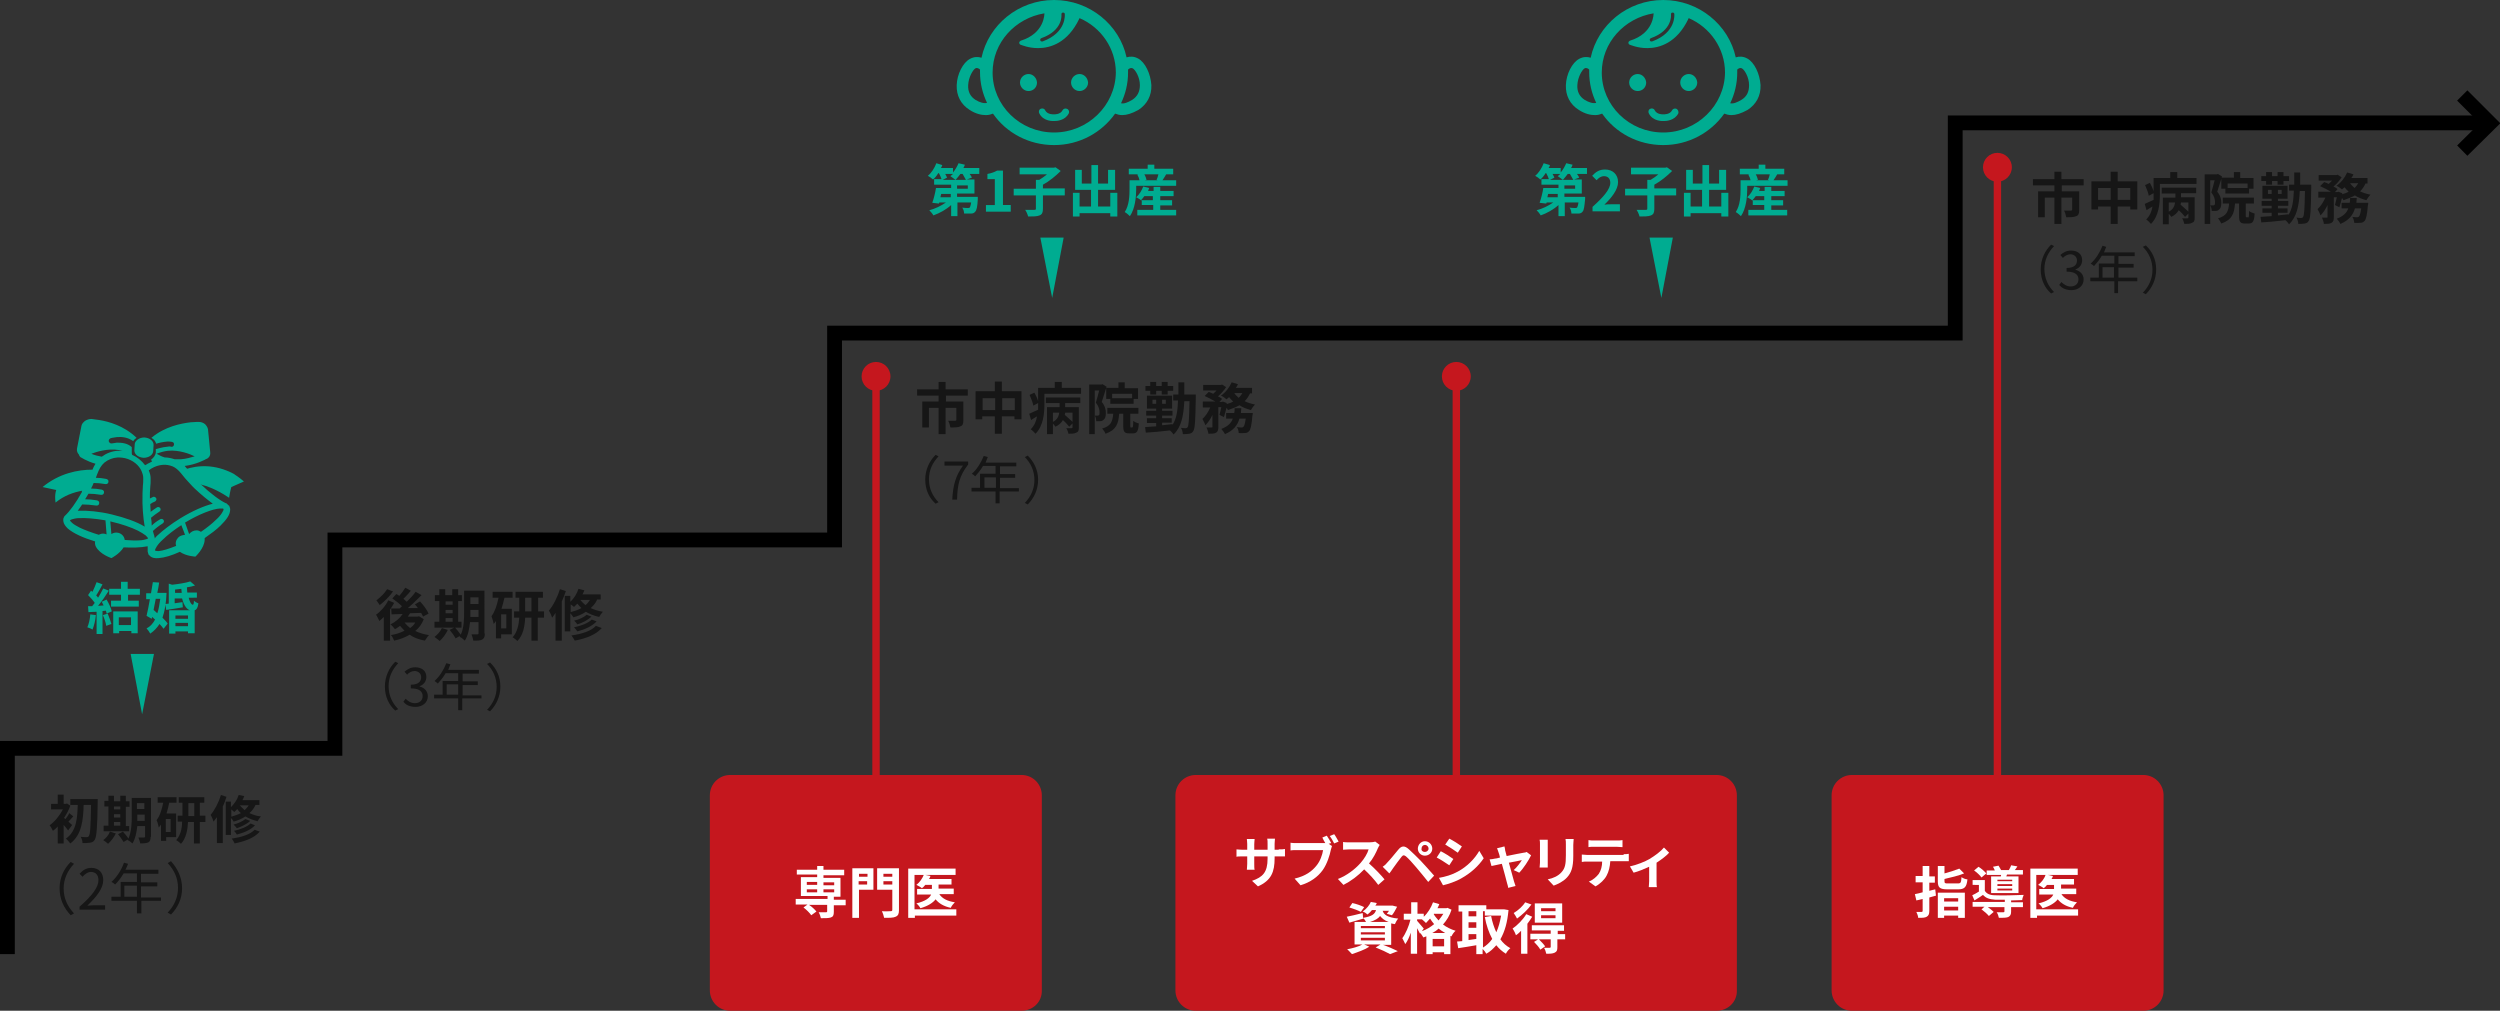 <?xml version="1.0" encoding="utf-8"?>
<!-- Generator: Adobe Illustrator 27.0.0, SVG Export Plug-In . SVG Version: 6.00 Build 0)  -->
<svg version="1.1" id="b" xmlns="http://www.w3.org/2000/svg" xmlns:xlink="http://www.w3.org/1999/xlink" x="0px" y="0px"
	 viewBox="0 0 675.5 273.1" style="enable-background:new 0 0 675.5 273.1;" xml:space="preserve">
<rect x="0" y="0" width="675.5" height="273.1" fill="#333333" stroke="none"/>
<style type="text/css">
	.st0{fill:none;stroke:#000000;stroke-width:4;stroke-miterlimit:10;}
	.st1{fill:none;stroke:#000000;stroke-width:3.928;stroke-miterlimit:10;}
	.st2{fill:#161616;}
	.st3{fill:#00AC91;}
	.st4{fill:#C5171E;}
	.st5{fill:#FFFFFF;}
	.st6{fill:none;stroke:#C5171E;stroke-width:2;stroke-miterlimit:10;}
</style>
<g>
	<polyline class="st0" points="672.4,33.2 528.3,33.2 528.3,90 225.5,90 225.5,145.9 90.5,145.9 90.5,202.2 2,202.2 2,257.8 	"/>
	<polyline class="st1" points="665.3,25.8 672.8,33.3 665.3,40.7 	"/>
	<g>
		<path class="st2" d="M16.1,240c0-2.9,1.2-5.3,3-7.1l0.9,0.5c-1.7,1.8-2.8,4-2.8,6.7s1.1,4.9,2.8,6.7l-0.9,0.5
			C17.2,245.3,16.1,242.9,16.1,240z"/>
		<path class="st2" d="M21.6,244.9c3.4-3,5-5.2,5-7.1c0-1.3-0.7-2.2-2-2.2c-0.9,0-1.7,0.6-2.3,1.3l-0.8-0.8c0.9-1,1.8-1.6,3.2-1.6
			c2,0,3.2,1.3,3.2,3.3c0,2.2-1.7,4.4-4.3,6.9c0.6,0,1.2-0.1,1.8-0.1h3v1.2h-6.9V244.9z"/>
		<path class="st2" d="M43.6,243.4h-5.4v3.4H37v-3.4h-6.9v-1.1h2.5v-4H37V236h-3.6c-0.7,1.2-1.5,2.2-2.3,3c-0.2-0.2-0.7-0.6-1-0.7
			c1.4-1.2,2.7-3.2,3.4-5.2l1.1,0.3c-0.2,0.5-0.4,1.1-0.7,1.6h8.9v1.1h-4.7v2.3h4.4v1.1h-4.4v3h5.4V243.4z M37,242.3v-3h-3.4v3H37z"
			/>
		<path class="st2" d="M49.2,240c0,2.9-1.2,5.3-3,7.1l-0.9-0.5c1.7-1.8,2.8-4,2.8-6.7s-1.1-4.9-2.8-6.7l0.9-0.5
			C48,234.7,49.2,237.1,49.2,240z"/>
	</g>
	<g>
		<path class="st2" d="M18.4,224.4c-0.3-0.4-0.7-1-1.2-1.5v5h-1.6v-4.6c-0.4,0.5-0.9,0.9-1.3,1.2c-0.2-0.4-0.6-1.2-0.9-1.5
			c1.4-1,2.7-2.6,3.6-4.3h-3.2v-1.5h1.8v-2.5h1.6v2.5h0.6l0.3-0.1l0.9,0.6c-0.4,1.1-1,2.3-1.7,3.3c0.1,0.1,0.2,0.2,0.4,0.3
			c0.4-0.5,0.8-1.1,1-1.6l1.1,0.9c-0.5,0.5-0.9,1-1.3,1.4c0.4,0.4,0.8,0.8,1,0.9L18.4,224.4z M26.4,215.9c0,0,0,0.6,0,0.8
			c-0.1,7-0.3,9.4-0.8,10.2c-0.4,0.6-0.7,0.7-1.3,0.8c-0.5,0.1-1.3,0.1-2,0.1c0-0.5-0.2-1.2-0.5-1.7c0.7,0.1,1.4,0.1,1.7,0.1
			c0.2,0,0.4-0.1,0.5-0.3c0.4-0.5,0.5-2.7,0.6-8.4h-2c-0.1,4-0.5,8.1-3.6,10.4c-0.3-0.4-0.8-1-1.2-1.3c2.9-2,3.1-5.6,3.2-9.1h-2
			v-1.6H26.4z"/>
		<path class="st2" d="M31.3,225.2c-0.5,1-1.3,2.1-2.1,2.8c-0.3-0.3-1-0.8-1.3-1c0.7-0.5,1.5-1.4,1.8-2.3L31.3,225.2z M34.9,224.6
			H28v-1.5h1.3v-5.2h-1.1v-1.5h1.1V215h1.5v1.5h1.7V215h1.5v1.5h1v1.5h-1v5.2h0.9V224.6z M30.8,217.9v0.8h1.7v-0.8H30.8z
			 M30.8,220.9h1.7V220h-1.7V220.9z M30.8,223.1h1.7v-1h-1.7V223.1z M40.7,226.1c0,0.8-0.2,1.3-0.6,1.5s-1.2,0.3-2.2,0.3
			c-0.1-0.4-0.3-1.2-0.5-1.6c0.6,0,1.3,0,1.5,0c0.2,0,0.3-0.1,0.3-0.3v-2.8h-2.1c-0.2,1.7-0.5,3.4-1.3,4.7c-0.3-0.3-1-0.8-1.3-0.9
			c0-0.1,0.1-0.2,0.1-0.2l-1.2,0.7c-0.3-0.5-1-1.5-1.5-2.1l1.3-0.7c0.5,0.6,1.2,1.3,1.5,1.9c0.8-1.8,0.9-4.1,0.9-5.9v-5.1h5.2V226.1
			z M39.1,221.8v-1.7h-2v0.5c0,0.4,0,0.8,0,1.2H39.1z M37,217v1.6h2V217H37z"/>
		<path class="st2" d="M45.7,217c-0.2,0.9-0.4,1.9-0.7,2.8h2.6v6.4h-2.7v1h-1.4v-4.4c-0.2,0.3-0.4,0.5-0.6,0.8
			c-0.1-0.4-0.3-1.5-0.6-2c0.9-1.1,1.4-2.8,1.8-4.7h-1.5v-1.5h5.1v1.5H45.7z M46.1,221.3h-1.3v3.5h1.3V221.3z M55.5,222.1h-1.5v5.8
			h-1.6v-5.8h-1.6c-0.1,2.1-0.5,4.4-1.9,5.9c-0.3-0.3-0.9-0.8-1.3-1c1.2-1.3,1.6-3.2,1.6-5H48v-1.6h1.3v-3.5h-1v-1.5h6.9v1.5h-1.2
			v3.5h1.5V222.1z M52.5,220.5v-3.5h-1.6v3.5H52.5z"/>
		<path class="st2" d="M61.2,215.3c-0.3,0.9-0.6,1.8-1,2.6v9.9h-1.6v-7c-0.3,0.4-0.6,0.8-0.9,1.2c-0.1-0.4-0.5-1.4-0.8-1.8
			c1.1-1.3,2.2-3.4,2.8-5.4L61.2,215.3z M69,217.6c-0.4,0.8-0.9,1.5-1.6,2.1c0.9,0.4,1.9,0.8,3.1,0.9c-0.3,0.3-0.7,0.9-0.9,1.3
			c-1.3-0.3-2.4-0.8-3.3-1.3c-0.9,0.6-2,1.1-3.2,1.4c-0.1-0.3-0.4-0.7-0.7-1v4.6h-1.4v-9h1.4v1.5c0.9-0.9,1.7-2,2.1-3.3l1.5,0.3
			c-0.1,0.4-0.3,0.7-0.5,1.1h4.6v1.3H69z M62.4,220.7c1-0.3,1.9-0.6,2.7-1c-0.4-0.3-0.7-0.7-1-1.1c-0.3,0.3-0.5,0.6-0.8,0.8
			c-0.2-0.2-0.5-0.4-0.8-0.7V220.7z M70.2,224.7c-1.5,1.7-3.9,2.6-6.8,3.2c-0.2-0.4-0.5-1-0.8-1.3c2.6-0.4,5-1.1,6.2-2.4L70.2,224.7
			z M67.6,221.8c-0.9,0.9-2.3,1.5-3.6,2c-0.2-0.3-0.6-0.7-0.9-1c1.2-0.3,2.5-0.9,3.2-1.5L67.6,221.8z M68.9,223
			c-1.1,1.2-3,2-4.9,2.5c-0.2-0.3-0.5-0.8-0.8-1c1.8-0.4,3.6-1.1,4.5-2L68.9,223z M64.8,217.6c0.4,0.4,0.8,0.9,1.3,1.3
			c0.4-0.4,0.8-0.8,1.1-1.3H64.8z"/>
	</g>
	<g>
		<path class="st2" d="M104,185.5c0-2.7,1.1-5,2.8-6.7l0.8,0.4c-1.6,1.7-2.6,3.7-2.6,6.2c0,2.5,1,4.6,2.6,6.2l-0.8,0.4
			C105.1,190.5,104,188.3,104,185.5z"/>
		<path class="st2" d="M109,189.6l0.6-0.8c0.6,0.6,1.4,1.2,2.5,1.2c1.2,0,2.1-0.7,2.1-1.9c0-1.2-0.8-2.1-3.2-2.1v-1
			c2.1,0,2.8-0.9,2.8-2c0-1-0.7-1.6-1.7-1.7c-0.8,0-1.6,0.4-2.1,1l-0.7-0.8c0.8-0.7,1.7-1.2,2.9-1.2c1.7,0,3,0.9,3,2.6
			c0,1.2-0.7,2.1-1.8,2.5v0.1c1.2,0.3,2.2,1.2,2.2,2.6c0,1.8-1.5,2.9-3.3,2.9C110.6,191,109.6,190.4,109,189.6z"/>
		<path class="st2" d="M130,188.7h-5.1v3.2h-1.1v-3.2h-6.5v-1h2.3V184h4.2v-2.1h-3.4c-0.6,1.1-1.4,2-2.1,2.8
			c-0.2-0.2-0.6-0.5-0.9-0.7c1.3-1.1,2.5-3,3.2-4.8l1.1,0.3c-0.2,0.5-0.4,1-0.6,1.5h8.3v1h-4.4v2.1h4.1v1h-4.1v2.8h5.1V188.7z
			 M123.8,187.7v-2.8h-3.1v2.8H123.8z"/>
		<path class="st2" d="M135.2,185.5c0,2.7-1.1,5-2.8,6.7l-0.8-0.4c1.6-1.7,2.6-3.7,2.6-6.2c0-2.5-1-4.6-2.6-6.2l0.8-0.4
			C134.1,180.6,135.2,182.8,135.2,185.5z"/>
	</g>
	<g>
		<path class="st2" d="M106.5,162.9c-0.3,0.6-0.7,1.2-1.1,1.8v8.4h-1.7v-6.4c-0.4,0.4-0.8,0.8-1.2,1.1c-0.2-0.4-0.6-1.3-0.9-1.7
			c1.3-0.9,2.6-2.4,3.3-3.9L106.5,162.9z M106.2,159.8c-0.9,1.3-2.3,2.7-3.6,3.7c-0.2-0.4-0.7-1-0.9-1.3c1.1-0.8,2.3-2,2.9-3
			L106.2,159.8z M114.5,167.3c-0.5,1.3-1.3,2.4-2.3,3.2c1.1,0.5,2.3,0.9,3.7,1.1c-0.4,0.4-0.8,1.1-1.1,1.5c-1.6-0.3-3-0.8-4.1-1.6
			c-1.2,0.7-2.7,1.3-4.2,1.6c-0.2-0.4-0.5-1.2-0.9-1.5c1.3-0.2,2.6-0.6,3.7-1.2c-0.4-0.4-0.8-0.8-1.2-1.3c-0.5,0.3-0.9,0.7-1.4,0.9
			c-0.2-0.3-0.8-1-1.2-1.3c1.3-0.6,2.5-1.6,3.3-2.8l-3,0.1l-0.1-1.6c0.7,0,1.5,0,2.3,0c0.2-0.2,0.4-0.4,0.6-0.6
			c-0.7-0.7-1.7-1.5-2.6-2.1l1.1-1.2c0.3,0.2,0.5,0.3,0.8,0.5c0.6-0.7,1.2-1.5,1.6-2.2l1.5,0.8c-0.6,0.8-1.4,1.6-2,2.2
			c0.3,0.3,0.6,0.5,0.9,0.8c0.9-0.9,1.8-1.8,2.4-2.7l1.6,0.9c-1.1,1.1-2.4,2.4-3.7,3.5l2.7,0c-0.2-0.3-0.5-0.7-0.8-1l1.4-0.8
			c0.9,1,1.9,2.3,2.3,3.3l-1.5,0.8c-0.1-0.3-0.3-0.6-0.5-1c-1,0-2,0.1-3,0.1c-0.2,0.3-0.4,0.6-0.6,0.9h2.7l0.3-0.1L114.5,167.3z
			 M109.3,168.2c0.4,0.5,0.9,1,1.5,1.5c0.6-0.4,1.1-0.9,1.4-1.5L109.3,168.2L109.3,168.2z"/>
		<path class="st2" d="M121,170.2c-0.5,1.1-1.4,2.3-2.2,3c-0.3-0.3-1-0.8-1.4-1.1c0.8-0.6,1.6-1.5,2-2.4L121,170.2z M124.8,169.6
			h-7.4V168h1.3v-5.6h-1.2v-1.6h1.2v-1.6h1.6v1.6h1.9v-1.6h1.6v1.6h1v1.6h-1v5.6h0.9V169.6z M120.4,162.5v0.9h1.9v-0.9H120.4z
			 M120.4,165.7h1.9v-0.9h-1.9V165.7z M120.4,168h1.9v-1h-1.9V168z M131,171.2c0,0.9-0.2,1.3-0.7,1.6s-1.3,0.3-2.4,0.3
			c-0.1-0.5-0.3-1.2-0.5-1.7c0.6,0,1.4,0,1.6,0c0.2,0,0.3-0.1,0.3-0.3v-3H127c-0.2,1.8-0.5,3.6-1.4,5c-0.3-0.3-1-0.9-1.4-1
			c0-0.1,0.1-0.2,0.1-0.3l-1.2,0.7c-0.3-0.6-1-1.6-1.6-2.3l1.4-0.7c0.5,0.6,1.2,1.4,1.6,2c0.9-1.9,0.9-4.4,0.9-6.4v-5.5h5.5V171.2z
			 M129.3,166.6v-1.8h-2.2v0.6c0,0.4,0,0.8,0,1.3H129.3z M127.1,161.4v1.8h2.2v-1.8H127.1z"/>
		<path class="st2" d="M136.3,161.5c-0.2,1-0.5,2-0.8,3h2.8v6.9h-2.9v1.1H134v-4.7c-0.2,0.3-0.4,0.6-0.6,0.8
			c-0.1-0.5-0.4-1.6-0.6-2.1c0.9-1.2,1.5-3,1.9-5h-1.6v-1.6h5.4v1.6H136.3z M136.8,166h-1.4v3.8h1.4V166z M146.9,166.9h-1.6v6.2
			h-1.7v-6.2h-1.7c-0.1,2.2-0.5,4.7-2.1,6.3c-0.3-0.3-0.9-0.8-1.3-1c1.3-1.4,1.7-3.5,1.8-5.3h-1.4v-1.7h1.4v-3.7h-1v-1.6h7.4v1.6
			h-1.3v3.7h1.6V166.9z M143.6,165.2v-3.7h-1.7v3.7H143.6z"/>
		<path class="st2" d="M152.9,159.7c-0.3,0.9-0.7,1.9-1.1,2.8v10.6h-1.7v-7.5c-0.3,0.5-0.6,0.9-0.9,1.3c-0.1-0.4-0.6-1.5-0.9-1.9
			c1.2-1.4,2.3-3.6,3-5.8L152.9,159.7z M161.3,162.1c-0.4,0.9-1,1.6-1.7,2.2c0.9,0.4,2,0.8,3.3,1c-0.3,0.3-0.8,1-1,1.4
			c-1.4-0.3-2.6-0.8-3.6-1.4c-1,0.7-2.2,1.2-3.4,1.5c-0.1-0.3-0.5-0.7-0.8-1.1v4.9h-1.5V161h1.5v1.6c1-0.9,1.8-2.2,2.2-3.5l1.6,0.4
			c-0.2,0.4-0.3,0.8-0.5,1.1h4.9v1.4H161.3z M154.2,165.4c1.1-0.3,2-0.6,2.9-1.1c-0.4-0.4-0.8-0.8-1.1-1.2c-0.3,0.3-0.6,0.6-0.9,0.9
			c-0.2-0.2-0.6-0.5-0.9-0.7V165.4z M162.6,169.7c-1.6,1.8-4.2,2.8-7.3,3.4c-0.2-0.4-0.6-1-0.9-1.4c2.8-0.4,5.4-1.2,6.6-2.6
			L162.6,169.7z M159.8,166.6c-0.9,0.9-2.4,1.7-3.8,2.1c-0.2-0.3-0.6-0.8-0.9-1c1.3-0.3,2.7-0.9,3.4-1.6L159.8,166.6z M161.2,167.9
			c-1.2,1.3-3.2,2.2-5.2,2.7c-0.2-0.3-0.6-0.8-0.9-1.1c1.9-0.4,3.8-1.1,4.8-2.1L161.2,167.9z M156.8,162.1c0.4,0.5,0.9,1,1.4,1.4
			c0.5-0.4,0.9-0.9,1.2-1.4H156.8z"/>
	</g>
	<g>
		<path class="st2" d="M250,129.6c0-2.7,1.1-5,2.8-6.7l0.8,0.4c-1.6,1.7-2.6,3.7-2.6,6.2c0,2.5,1,4.6,2.6,6.2l-0.8,0.4
			C251.1,134.6,250,132.4,250,129.6z"/>
		<path class="st2" d="M260.2,125.8h-5v-1.1h6.4v0.8c-2.4,3.1-2.9,5.5-3,9.5h-1.3C257.5,131.1,258.2,128.6,260.2,125.8z"/>
		<path class="st2" d="M275.2,132.8h-5.1v3.2h-1.1v-3.2h-6.5v-1h2.3v-3.8h4.2v-2.1h-3.4c-0.6,1.1-1.4,2-2.1,2.8
			c-0.2-0.2-0.6-0.5-0.9-0.7c1.3-1.1,2.5-3,3.2-4.8l1.1,0.3c-0.2,0.5-0.4,1-0.6,1.5h8.3v1h-4.4v2.1h4.1v1h-4.1v2.8h5.1V132.8z
			 M269.1,131.8V129h-3.1v2.8H269.1z"/>
		<path class="st2" d="M280.5,129.6c0,2.7-1.1,5-2.8,6.7l-0.8-0.4c1.6-1.7,2.6-3.7,2.6-6.2c0-2.5-1-4.6-2.6-6.2l0.8-0.4
			C279.3,124.7,280.5,126.9,280.5,129.6z"/>
	</g>
	<g>
		<path class="st2" d="M255.6,106.9v1.6h4.7v5.1c0,0.9-0.2,1.4-0.8,1.6c-0.6,0.3-1.5,0.3-2.7,0.3c-0.1-0.5-0.3-1.3-0.6-1.8
			c0.8,0,1.6,0,1.9,0c0.2,0,0.3-0.1,0.3-0.2v-3.3h-2.9v7.1h-1.9v-7.1h-2.6v5.3h-1.8v-7h4.4v-1.6h-5.8v-1.7h5.8v-2h1.9v2h6v1.7H255.6
			z"/>
		<path class="st2" d="M276,105.8v7.5h-1.9v-0.8h-3.4v4.7h-1.9v-4.7h-3.4v0.8h-1.8v-7.6h5.2v-2.6h1.9v2.6H276z M268.9,110.8v-3.2
			h-3.4v3.2H268.9z M274.2,110.8v-3.2h-3.4v3.2H274.2z"/>
		<path class="st2" d="M292.1,104.8v1.6h-9.9v2.9c0,2.4-0.3,5.8-2.4,7.9c-0.3-0.3-0.9-1-1.3-1.2c1-1,1.5-2.2,1.7-3.5
			c-0.6,0.3-1.1,0.7-1.6,1l-0.5-1.7c0.6-0.3,1.5-0.7,2.4-1.1c0-0.5,0-0.9,0-1.4v-0.4l-1.3,0.7c-0.1-0.8-0.6-1.9-1-2.9l1.3-0.6
			c0.4,0.7,0.8,1.6,1,2.3v-3.6h4.5v-1.6h1.9v1.6H292.1z M282.6,107.4h9.3v1.5h-4.1v1.1h3.7v5.5c0,0.8-0.1,1.2-0.7,1.4
			c-0.5,0.3-1.2,0.3-2.1,0.3c-0.1-0.5-0.3-1.1-0.6-1.5c0.6,0,1.3,0,1.4,0c0.2,0,0.3-0.1,0.3-0.2v-1.1l-0.9,0.9
			c-0.4-0.5-1-1.2-1.7-1.8c-0.4,0.7-1,1.3-2,1.8c-0.2-0.2-0.4-0.6-0.7-0.8v2.8h-1.6V110h3.4v-1.1h-3.7V107.4z M284.5,114
			c1.2-0.6,1.6-1.6,1.7-2.5h-1.7V114z M289.8,111.5h-2c0,0.2-0.1,0.4-0.1,0.6c0.7,0.6,1.6,1.4,2.1,1.9V111.5z"/>
		<path class="st2" d="M299,104.5c-0.4,1.3-0.9,2.9-1.3,4.1c0.9,1.1,1.1,2.1,1.1,3c0,1-0.2,1.6-0.7,1.9c-0.2,0.2-0.5,0.3-0.9,0.3
			c-0.3,0-0.6,0-1,0c0-0.4-0.1-1.1-0.4-1.5c0.3,0,0.5,0,0.7,0c0.2,0,0.3,0,0.4-0.1c0.2-0.1,0.2-0.4,0.2-0.8c0-0.7-0.2-1.6-1-2.6
			c0.3-0.9,0.6-2.2,0.9-3.3h-1.2v11.8h-1.5v-13.4h3.3l0.3-0.1L299,104.5z M305.9,115.5c0.2,0,0.3-0.2,0.3-1.8c0.3,0.3,1,0.6,1.5,0.7
			c-0.1,2.1-0.5,2.7-1.6,2.7h-1c-1.3,0-1.6-0.5-1.6-2v-3.3h-1.1c-0.2,2.7-0.8,4.4-3.7,5.4c-0.1-0.4-0.6-1.1-0.9-1.4
			c2.4-0.7,2.8-1.9,3-4h-1.6v-1.6h8.4v1.6h-2.2v3.2c0,0.4,0,0.5,0.2,0.5H305.9z M302.2,104.9v-1.6h1.7v1.6h3.6v2.9h-1.2v1.3H300
			v-1.3h-1.1v-3H302.2z M305.9,106.4h-5.4v1.2h5.4V106.4z"/>
		<path class="st2" d="M323.1,106.7c0,0,0,0.6,0,0.8c-0.1,6.1-0.2,8.3-0.7,9c-0.3,0.5-0.6,0.6-1.1,0.7c-0.4,0.1-1.1,0.1-1.7,0.1
			c0-0.5-0.2-1.2-0.5-1.7c0.6,0.1,1.1,0.1,1.3,0.1c0.2,0,0.4-0.1,0.5-0.3c0.3-0.4,0.4-2.2,0.5-7H320c-0.2,4-0.8,7-2.9,9
			c-0.2-0.3-0.6-0.8-1-1.1c-2.4,0.3-4.8,0.5-6.5,0.6l-0.2-1.5c0.8-0.1,1.9-0.1,3-0.2v-0.9h-2.5V113h2.5v-0.7h-2.7V111h2.7v-0.6h-2.5
			v-3.5h6.8v3.5H314v0.6h2.8v1.3H314v0.7h2.6v1.2H314v0.7c0.9-0.1,1.9-0.2,2.8-0.3v0.2c1.1-1.6,1.4-3.8,1.5-6.6H317v-1.6h1.4
			c0-1,0-2.1,0-3.3h1.6c0,1.2,0,2.2,0,3.3H323.1z M310.8,105.6h-1.3v-1.3h1.3v-1.1h1.6v1.1h1.5v-1.1h1.6v1.1h1.5v1.3h-1.5v1h-1.6v-1
			h-1.5v1h-1.6V105.6z M312.4,109.2V108h-1v1.1H312.4z M315,108h-1v1.1h1V108z"/>
		<path class="st2" d="M337.8,106.2c-0.4,0.9-0.9,1.6-1.5,2.2c0.8,0.4,1.8,0.7,2.8,0.9c-0.4,0.4-0.9,1.1-1.1,1.5
			c-1.1-0.3-2.2-0.7-3.1-1.3c-0.9,0.5-1.9,0.9-3.1,1.3c-0.1-0.2-0.2-0.4-0.4-0.6c-0.2,0.9-0.5,1.8-0.7,2.5l-1.2-0.6
			c0.2-0.6,0.3-1.3,0.5-2.1h-0.8v5.3c0,0.8-0.1,1.3-0.6,1.6c-0.5,0.3-1.2,0.3-2.1,0.3c0-0.5-0.3-1.2-0.5-1.7c0.6,0,1.2,0,1.4,0
			c0.2,0,0.2,0,0.2-0.2v-3.2c-0.5,1.1-1.2,2.1-1.9,2.8c-0.2-0.5-0.5-1.2-0.8-1.7c0.8-0.7,1.6-1.9,2.1-3.1H325v-1.6h3.4
			c-0.8-0.5-2-1.1-2.9-1.5l1.1-1.1c0.4,0.1,0.8,0.3,1.2,0.5c0.3-0.3,0.7-0.6,0.9-0.9h-3.6v-1.5h4.8l0.3-0.1l1.1,0.7
			c-0.5,0.8-1.4,1.8-2.2,2.5c0.4,0.2,0.8,0.4,1.1,0.7l-0.7,0.8h0.7l0.2-0.1l1.1,0.4l-0.1,0.3c0.7-0.2,1.3-0.4,1.8-0.7
			c-0.4-0.4-0.8-0.8-1.1-1.2c-0.2,0.2-0.5,0.4-0.7,0.6c-0.3-0.3-1-0.8-1.5-1c1.2-0.8,2.3-2.2,2.9-3.6l1.7,0.5
			c-0.2,0.4-0.3,0.7-0.6,1h4.4v1.5H337.8z M338.5,111.6c0,0,0,0.5-0.1,0.7c-0.2,2.6-0.5,3.8-0.9,4.2c-0.3,0.3-0.6,0.5-1.1,0.5
			c-0.4,0-1,0.1-1.7,0c0-0.5-0.2-1.2-0.5-1.6c0.5,0.1,1.1,0.1,1.3,0.1c0.2,0,0.3,0,0.5-0.2c0.2-0.2,0.4-0.8,0.6-2.2h-1.7
			c-0.5,1.8-1.6,3.2-3.9,4.2c-0.2-0.4-0.7-1.1-1-1.4c1.8-0.7,2.7-1.6,3.1-2.8h-1.8v-1.5h2.2c0.1-0.4,0.1-0.9,0.1-1.3h1.8
			c0,0.4-0.1,0.9-0.1,1.3H338.5z M333.5,106.2c0.3,0.5,0.8,0.9,1.2,1.3c0.4-0.4,0.7-0.8,1-1.3H333.5z"/>
	</g>
	<g>
		<path class="st2" d="M551.4,72.8c0-2.7,1.1-5,2.8-6.7l0.8,0.4c-1.6,1.7-2.6,3.7-2.6,6.2c0,2.5,1,4.6,2.6,6.2l-0.8,0.4
			C552.5,77.8,551.4,75.6,551.4,72.8z"/>
		<path class="st2" d="M556.4,77l0.6-0.8c0.6,0.6,1.4,1.2,2.5,1.2c1.2,0,2.1-0.7,2.1-1.9c0-1.2-0.8-2.1-3.2-2.1v-1
			c2.1,0,2.8-0.9,2.8-2c0-1-0.7-1.6-1.7-1.7c-0.8,0-1.6,0.4-2.1,1l-0.7-0.8c0.8-0.7,1.7-1.2,2.9-1.2c1.7,0,3,0.9,3,2.6
			c0,1.2-0.7,2.1-1.8,2.5v0.1c1.2,0.3,2.2,1.2,2.2,2.6c0,1.8-1.5,2.9-3.3,2.9C558,78.4,557,77.7,556.4,77z"/>
		<path class="st2" d="M577.4,76h-5.1v3.2h-1V76h-6.5v-1h2.3v-3.8h4.2v-2.1h-3.4c-0.6,1.1-1.4,2-2.1,2.8c-0.2-0.2-0.6-0.5-0.9-0.7
			c1.3-1.1,2.5-3,3.2-4.8l1,0.3c-0.2,0.5-0.4,1-0.6,1.5h8.3v1h-4.4v2.1h4.1v1h-4.1V75h5.1V76z M571.2,75v-2.8h-3.1V75H571.2z"/>
		<path class="st2" d="M582.6,72.8c0,2.7-1.1,5-2.8,6.7l-0.8-0.4c1.6-1.7,2.6-3.7,2.6-6.2c0-2.5-1-4.6-2.6-6.2l0.8-0.4
			C581.5,67.9,582.6,70.1,582.6,72.8z"/>
	</g>
	<g>
		<path class="st2" d="M557.1,50.1v1.6h4.7v5.1c0,0.9-0.2,1.4-0.8,1.6c-0.6,0.3-1.5,0.3-2.7,0.3c-0.1-0.5-0.3-1.3-0.6-1.8
			c0.8,0,1.6,0,1.9,0c0.2,0,0.3-0.1,0.3-0.2v-3.3h-2.9v7.1h-1.9v-7.1h-2.6v5.3h-1.8v-7h4.4v-1.6h-5.8v-1.7h5.8v-2h1.9v2h6v1.7H557.1
			z"/>
		<path class="st2" d="M577.5,49.1v7.5h-1.9v-0.8h-3.4v4.7h-1.9v-4.7h-3.4v0.8h-1.8v-7.6h5.2v-2.6h1.9v2.6H577.5z M570.3,54v-3.2
			h-3.4V54H570.3z M575.6,54v-3.2h-3.4V54H575.6z"/>
		<path class="st2" d="M593.5,48.1v1.6h-9.9v2.9c0,2.4-0.3,5.8-2.4,7.9c-0.3-0.3-0.9-1-1.3-1.2c1-1,1.5-2.2,1.7-3.5
			c-0.6,0.3-1.1,0.7-1.6,1l-0.5-1.7c0.6-0.3,1.5-0.7,2.4-1.1c0-0.5,0-0.9,0-1.4v-0.4l-1.3,0.7c-0.1-0.8-0.6-1.9-1-2.9l1.3-0.6
			c0.4,0.7,0.8,1.6,1,2.3v-3.6h4.5v-1.6h1.9v1.6H593.5z M584.1,50.7h9.3v1.5h-4.1v1.1h3.7v5.5c0,0.8-0.1,1.2-0.7,1.4
			c-0.5,0.3-1.2,0.3-2.1,0.3c-0.1-0.5-0.3-1.1-0.6-1.5c0.6,0,1.3,0,1.4,0c0.2,0,0.3-0.1,0.3-0.2v-1.1l-0.9,0.9
			c-0.4-0.5-1-1.2-1.7-1.8c-0.4,0.7-1,1.3-2,1.8c-0.2-0.2-0.4-0.6-0.7-0.8v2.8h-1.6v-7.2h3.4v-1.1h-3.7V50.7z M586,57.2
			c1.2-0.6,1.6-1.6,1.7-2.5H586V57.2z M591.3,54.7h-2c0,0.2-0.1,0.4-0.1,0.6c0.7,0.6,1.6,1.4,2.1,1.9V54.7z"/>
		<path class="st2" d="M600.4,47.7c-0.4,1.3-0.9,2.9-1.3,4.1c0.9,1.1,1.1,2.1,1.1,3c0,1-0.2,1.6-0.7,1.9c-0.2,0.2-0.5,0.3-0.9,0.3
			c-0.3,0-0.6,0-1,0c0-0.4-0.1-1.1-0.4-1.5c0.3,0,0.5,0,0.7,0c0.2,0,0.3,0,0.4-0.1c0.2-0.1,0.2-0.4,0.2-0.8c0-0.7-0.2-1.6-1-2.6
			c0.3-0.9,0.6-2.2,0.9-3.3h-1.2v11.8h-1.5V47.1h3.3l0.3-0.1L600.4,47.7z M607.4,58.8c0.2,0,0.3-0.2,0.3-1.8
			c0.3,0.3,1.1,0.6,1.5,0.7c-0.1,2.1-0.5,2.7-1.6,2.7h-1c-1.3,0-1.6-0.5-1.6-2V55h-1.1c-0.2,2.7-0.8,4.4-3.7,5.4
			c-0.2-0.4-0.6-1.1-0.9-1.4c2.4-0.7,2.8-1.9,3-4h-1.7v-1.6h8.4V55h-2.2v3.2c0,0.4,0,0.5,0.2,0.5H607.4z M603.6,48.1v-1.6h1.7v1.6
			h3.6V51h-1.2v1.3h-6.4v-1.3h-1.1v-3H603.6z M607.3,49.6h-5.4v1.2h5.4V49.6z"/>
		<path class="st2" d="M624.5,49.9c0,0,0,0.6,0,0.8c-0.1,6.1-0.2,8.3-0.7,9c-0.3,0.5-0.6,0.6-1.1,0.7c-0.4,0.1-1.1,0.1-1.7,0.1
			c0-0.5-0.2-1.2-0.5-1.7c0.6,0.1,1.1,0.1,1.3,0.1c0.2,0,0.4-0.1,0.5-0.3c0.3-0.4,0.4-2.2,0.5-7h-1.4c-0.2,4-0.8,7-2.9,9
			c-0.2-0.3-0.6-0.8-1-1.1c-2.4,0.3-4.8,0.5-6.5,0.6l-0.2-1.5c0.8-0.1,1.9-0.1,3-0.2v-0.9h-2.5v-1.2h2.5v-0.7h-2.7v-1.3h2.7v-0.6
			h-2.5v-3.5h6.8v3.5h-2.6v0.6h2.8v1.3h-2.8v0.7h2.6v1.2h-2.6v0.7c0.9-0.1,1.9-0.2,2.8-0.3v0.2c1.1-1.6,1.4-3.8,1.5-6.6h-1.3v-1.6
			h1.4c0-1,0-2.1,0-3.3h1.6c0,1.2,0,2.2,0,3.3H624.5z M612.3,48.9h-1.3v-1.3h1.3v-1.1h1.6v1.1h1.5v-1.1h1.6v1.1h1.5v1.3H617v1h-1.6
			v-1h-1.5v1h-1.6V48.9z M613.8,52.4v-1.1h-1v1.1H613.8z M616.5,51.3h-1v1.1h1V51.3z"/>
		<path class="st2" d="M639.2,49.5c-0.4,0.9-0.9,1.6-1.5,2.2c0.8,0.4,1.8,0.7,2.8,0.9c-0.4,0.4-0.9,1.1-1.1,1.5
			c-1.1-0.3-2.2-0.7-3.1-1.3c-0.9,0.5-1.9,0.9-3.1,1.3c-0.1-0.2-0.2-0.4-0.4-0.6c-0.2,0.9-0.5,1.8-0.7,2.5l-1.2-0.6
			c0.2-0.6,0.3-1.3,0.5-2.1h-0.8v5.3c0,0.8-0.1,1.3-0.6,1.6c-0.5,0.3-1.2,0.3-2.1,0.3c0-0.5-0.3-1.2-0.5-1.7c0.6,0,1.2,0,1.3,0
			c0.2,0,0.2,0,0.2-0.2v-3.2c-0.5,1.1-1.2,2.1-1.9,2.8c-0.2-0.5-0.5-1.2-0.8-1.7c0.8-0.7,1.6-1.9,2.1-3.1h-1.9v-1.6h3.4
			c-0.8-0.5-2-1.1-2.9-1.5l1.1-1.1c0.4,0.1,0.8,0.3,1.2,0.5c0.3-0.3,0.7-0.6,0.9-0.9h-3.6v-1.5h4.8l0.3-0.1l1.1,0.7
			c-0.5,0.8-1.3,1.8-2.2,2.5c0.4,0.2,0.8,0.4,1.1,0.7l-0.7,0.8h0.7l0.2-0.1l1.1,0.4l-0.1,0.3c0.7-0.2,1.3-0.4,1.8-0.7
			c-0.4-0.4-0.8-0.8-1.1-1.2c-0.2,0.2-0.5,0.4-0.7,0.6c-0.3-0.3-1-0.8-1.5-1c1.2-0.8,2.3-2.2,2.9-3.6l1.7,0.5
			c-0.2,0.4-0.3,0.7-0.6,1h4.4v1.5H639.2z M639.9,54.8c0,0,0,0.5-0.1,0.7c-0.2,2.6-0.5,3.8-0.9,4.2c-0.3,0.3-0.6,0.5-1.1,0.5
			c-0.4,0-1,0.1-1.7,0c0-0.5-0.2-1.2-0.5-1.6c0.5,0.1,1.1,0.1,1.3,0.1c0.2,0,0.3,0,0.5-0.2c0.2-0.2,0.4-0.8,0.6-2.2h-1.7
			c-0.5,1.8-1.6,3.2-3.9,4.2c-0.2-0.4-0.7-1.1-1-1.4c1.8-0.7,2.7-1.6,3.1-2.8h-1.8v-1.5h2.2c0.1-0.4,0.1-0.9,0.1-1.3h1.8
			c0,0.4-0.1,0.9-0.1,1.3H639.9z M635,49.5c0.3,0.5,0.8,0.9,1.2,1.3c0.4-0.4,0.7-0.8,1-1.3H635z"/>
	</g>
	<g>
		<g>
			<path class="st3" d="M264.6,47H262c0.3,0.4,0.5,0.7,0.6,1l-1.4,0.5h2.1v3.8h-4.7v0.9h5.6c0,0,0,0.4,0,0.6c-0.1,2-0.3,3-0.7,3.4
				c-0.3,0.4-0.7,0.5-1.1,0.5c-0.4,0-1.1,0-1.9,0c0-0.5-0.2-1.2-0.5-1.6c0.6,0.1,1.2,0.1,1.5,0.1c0.2,0,0.4,0,0.5-0.1
				c0.1-0.1,0.3-0.6,0.4-1.4h-3.7v3.7h-1.7v-3c-1.3,1.2-3.1,2.2-4.8,2.8c-0.2-0.4-0.8-1.1-1.1-1.4c1.6-0.4,3.2-1.2,4.5-2.1h-1.8
				l-0.1,0.3l-1.8-0.2c0.4-1.1,0.8-2.7,1-4h4.1v-0.9h-4.6v-1.5h2c-0.1-0.4-0.4-1-0.7-1.6h-0.2c-0.4,0.7-0.9,1.3-1.4,1.7
				c-0.3-0.3-1-0.8-1.4-1c1-0.8,1.8-2.1,2.3-3.4l1.6,0.5c-0.1,0.3-0.2,0.6-0.4,0.8h3.3v1.2c0.6-0.7,1.1-1.6,1.5-2.5l1.7,0.4
				c-0.1,0.3-0.2,0.6-0.4,0.9h4.3V47z M256.9,52.4h-2.6l-0.2,0.9h2.8V52.4z M255.4,47c0.2,0.4,0.4,0.7,0.5,1l-1.2,0.6h3.5
				c-0.4-0.3-1-0.7-1.4-1c0.2-0.2,0.5-0.4,0.7-0.6H255.4z M261,48.6c-0.2-0.4-0.6-1-0.9-1.6h-0.6c-0.4,0.6-0.9,1.1-1.3,1.6H261z
				 M261.5,50.1h-2.9V51h2.9V50.1z"/>
			<path class="st3" d="M266.4,55.4h2.4v-7h-2V47c1.1-0.2,1.9-0.5,2.6-0.9h1.6v9.3h2.1v1.8h-6.7V55.4z"/>
			<path class="st3" d="M287.7,52.8h-5.9v3.6c0,1-0.2,1.5-0.9,1.8c-0.7,0.3-1.8,0.3-3.1,0.3c-0.1-0.5-0.5-1.4-0.8-1.8
				c1,0,2.2,0,2.5,0c0.3,0,0.4-0.1,0.4-0.3v-3.6h-6V51h6v-2.4h0.9c0.7-0.4,1.5-1,2.1-1.5h-7.4v-1.8h9.3l0.4-0.1l1.4,1
				c-1.3,1.3-3.1,2.8-4.8,3.7v1h5.9V52.8z"/>
			<path class="st3" d="M301.9,52.2v6.3H300v-0.9h-8.3v0.9h-1.8v-6.4h1.8v3.7h3.1v-4.5h-4.3v-5.4h1.8v3.7h2.6v-5h1.8v5h2.7v-3.7h1.9
				v5.4h-4.6v4.5h3.3v-3.7H301.9z"/>
			<path class="st3" d="M317.8,48.7v1.5H307v0.9c0,2.1-0.3,5.3-1.7,7.3c-0.3-0.3-1-0.9-1.4-1.1c1.2-1.8,1.3-4.4,1.3-6.2v-2.4h2.7
				c-0.1-0.5-0.3-1-0.6-1.5l0.3-0.1h-2.6v-1.5h5.1v-1.1h1.8v1.1h5.1v1.5h-1.9c-0.3,0.6-0.7,1.1-1,1.6H317.8z M313.3,56.7h4.5v1.5
				h-10.5v-1.5h4.3v-1.3h-3.1v-1.3l-0.1,0.1c-0.3-0.3-1-0.7-1.4-0.9c0.8-0.7,1.5-1.8,1.9-2.9l1.6,0.4c-0.1,0.3-0.2,0.5-0.3,0.8h1.5
				v-1.1h1.8v1.1h3.6v1.4h-3.6v1.1h3.2v1.4h-3.2V56.7z M311.5,54.1v-1.1h-2.3c-0.3,0.4-0.6,0.8-0.9,1.1H311.5z M309.2,47.1
				c0.3,0.5,0.5,1.1,0.6,1.5l-0.5,0.1h3.5l-0.3-0.1c0.2-0.4,0.4-1,0.5-1.5H309.2z"/>
		</g>
		<g>
			<path class="st3" d="M291.7,20c-1.2,0-2.3,1-2.3,2.3c0,1.2,1,2.3,2.3,2.3c1.2,0,2.3-1,2.3-2.3C293.9,21,292.9,20,291.7,20z"/>
			<path class="st3" d="M277.9,20c-1.2,0-2.3,1-2.3,2.3c0,1.2,1,2.3,2.3,2.3c1.3,0,2.3-1,2.3-2.3C280.1,21,279.1,20,277.9,20z"/>
			<path class="st3" d="M288.3,29.4c-0.5-0.2-1,0-1.2,0.4c-0.6,1.2-2.3,1.1-2.4,1.1c0,0-1.7,0.1-2.3-1.1c-0.2-0.5-0.8-0.6-1.2-0.4
				c-0.5,0.2-0.6,0.8-0.4,1.2c1.1,2.3,3.9,2.1,4,2.1c0,0,0.1,0,0.1,0c0.6,0,2.9-0.1,3.9-2.1C289,30.2,288.8,29.6,288.3,29.4z"/>
			<path class="st3" d="M307.5,15.8c-1.1-0.6-2.2-0.6-3.1-0.3C302.5,6.7,294.4,0,284.8,0c-9.6,0-17.7,6.7-19.6,15.6
				c-0.9-0.3-2-0.3-3.1,0.3c-1.9,1-3.5,4.1-3.6,7.1c-0.1,2.8,1.1,5.2,3.5,6.7c1.7,1.1,3.2,1.4,4.4,1.4c0.8,0,1.4-0.2,1.9-0.4
				c3.6,5.2,9.7,8.5,16.5,8.5c6.9,0,12.9-3.4,16.5-8.5c0.5,0.2,1.2,0.4,1.9,0.4c1.2,0,2.6-0.4,4.4-1.4c2.3-1.5,3.6-3.8,3.5-6.7
				C310.9,19.9,309.4,16.8,307.5,15.8z M286.8,3.9c0-0.3,0.1-0.5,0.4-0.5c0.3,0,0.5,0.1,0.5,0.4c0,0,0.6,5-6,7.4c-0.1,0-0.1,0-0.2,0
				c-0.2,0-0.4-0.1-0.4-0.3c-0.1-0.2,0-0.5,0.3-0.6C287.3,8.2,286.8,4,286.8,3.9z M263.6,27c-1.4-0.9-2.1-2.2-2-4
				c0.1-2.2,1.3-4.1,1.9-4.5c0.5-0.3,1,0,1.3,0.3c0,0.2,0,0.5,0,0.7c0,3,0.7,5.8,1.9,8.3C265.8,28,264.8,27.7,263.6,27z M284.8,35.8
				c-9.2,0-16.6-7.3-16.6-16.2c0-8.1,6.1-14.7,14-16c0,0,0,0,0,0c0,0.1,0.1,5.4-6.4,7.4c-0.2,0.1-0.4,0.3-0.4,0.5
				c0,0.3,0.1,0.5,0.4,0.6c0.1,0,2,0.9,4.7,0.9h0c3.3,0,8-1.4,11.1-7.9c0-0.1,0.1-0.2,0.1-0.2c0,0,0,0,0,0c5.8,2.5,9.8,8.2,9.8,14.7
				C301.4,28.5,293.9,35.8,284.8,35.8z M305.9,27c-1.2,0.7-2.2,1.1-3,0.9c1.2-2.5,1.9-5.3,1.9-8.3c0-0.3,0-0.5,0-0.8
				c0.3-0.3,0.8-0.6,1.3-0.3c0.6,0.3,1.9,2.3,1.9,4.5C308,24.8,307.3,26.1,305.9,27z"/>
		</g>
		<polygon class="st3" points="287.4,64.2 284.3,80.5 281.1,64.2 		"/>
	</g>
	<g>
		<polygon class="st3" points="452,64.2 448.9,80.5 445.7,64.2 		"/>
		<g>
			<path class="st3" d="M428.6,47h-2.5c0.3,0.4,0.5,0.7,0.6,1l-1.4,0.5h2.1v3.8h-4.7v0.9h5.6c0,0,0,0.4,0,0.6c-0.2,2-0.3,3-0.7,3.4
				c-0.3,0.4-0.7,0.5-1.1,0.5c-0.4,0-1.1,0-1.9,0c0-0.5-0.2-1.2-0.5-1.6c0.6,0.1,1.2,0.1,1.5,0.1c0.2,0,0.4,0,0.5-0.1
				c0.1-0.1,0.3-0.6,0.4-1.4h-3.7v3.7h-1.7v-3c-1.3,1.2-3.1,2.2-4.8,2.8c-0.2-0.4-0.8-1.1-1.1-1.4c1.6-0.4,3.2-1.2,4.5-2.1h-1.8
				l-0.1,0.3l-1.8-0.2c0.4-1.1,0.8-2.7,1-4h4.1v-0.9h-4.6v-1.5h2c-0.1-0.4-0.4-1-0.7-1.6h-0.2c-0.4,0.7-0.9,1.3-1.4,1.7
				c-0.3-0.3-1-0.8-1.4-1c1-0.8,1.8-2.1,2.3-3.4l1.7,0.5c-0.1,0.3-0.2,0.6-0.4,0.8h3.3v1.2c0.6-0.7,1.1-1.6,1.5-2.5l1.7,0.4
				c-0.1,0.3-0.2,0.6-0.4,0.9h4.3V47z M420.9,52.4h-2.6l-0.2,0.9h2.8V52.4z M419.5,47c0.2,0.4,0.4,0.7,0.5,1l-1.2,0.6h3.5
				c-0.4-0.3-1-0.7-1.4-1c0.2-0.2,0.5-0.4,0.7-0.6H419.5z M425.1,48.6c-0.2-0.4-0.6-1-0.9-1.6h-0.6c-0.4,0.6-0.9,1.1-1.3,1.6H425.1z
				 M425.6,50.1h-2.9V51h2.9V50.1z"/>
			<path class="st3" d="M430.3,55.9c3-2.7,4.8-4.8,4.8-6.5c0-1.1-0.6-1.8-1.7-1.8c-0.8,0-1.5,0.5-2,1.1l-1.2-1.2
				c1-1.1,2-1.7,3.5-1.7c2.1,0,3.5,1.4,3.5,3.4c0,2-1.7,4.2-3.7,6.1c0.6-0.1,1.3-0.1,1.8-0.1h2.4v1.9h-7.4V55.9z"/>
			<path class="st3" d="M452.9,52.8h-5.9v3.6c0,1-0.2,1.5-0.9,1.8c-0.7,0.3-1.8,0.3-3.1,0.3c-0.1-0.5-0.5-1.4-0.8-1.8
				c1,0,2.2,0,2.5,0c0.3,0,0.4-0.1,0.4-0.3v-3.6h-6V51h6v-2.4h0.9c0.7-0.4,1.5-1,2.1-1.5h-7.4v-1.8h9.3l0.4-0.1l1.4,1
				c-1.3,1.3-3.1,2.8-4.8,3.7v1h5.9V52.8z"/>
			<path class="st3" d="M467,52.2v6.3h-1.9v-0.9h-8.3v0.9h-1.8v-6.4h1.8v3.7h3.1v-4.5h-4.3v-5.4h1.8v3.7h2.6v-5h1.8v5h2.7v-3.7h1.9
				v5.4h-4.6v4.5h3.3v-3.7H467z"/>
			<path class="st3" d="M483,48.7v1.5h-10.9v0.9c0,2.1-0.3,5.3-1.7,7.3c-0.3-0.3-1-0.9-1.4-1.1c1.2-1.8,1.3-4.4,1.3-6.2v-2.4h2.7
				c-0.1-0.5-0.3-1-0.6-1.5l0.3-0.1h-2.6v-1.5h5.1v-1.1h1.8v1.1h5.1v1.5h-1.9c-0.3,0.6-0.7,1.1-1,1.6H483z M478.4,56.7h4.5v1.5
				h-10.5v-1.5h4.3v-1.3h-3.1v-1.3l-0.1,0.1c-0.3-0.3-1-0.7-1.4-0.9c0.8-0.7,1.5-1.8,1.9-2.9l1.6,0.4c-0.1,0.3-0.2,0.5-0.3,0.8h1.5
				v-1.1h1.8v1.1h3.6v1.4h-3.6v1.1h3.2v1.4h-3.2V56.7z M476.7,54.1v-1.1h-2.3c-0.3,0.4-0.6,0.8-0.9,1.1H476.7z M474.4,47.1
				c0.3,0.5,0.5,1.1,0.6,1.5l-0.5,0.1h3.5l-0.3-0.1c0.2-0.4,0.4-1,0.5-1.5H474.4z"/>
		</g>
		<g>
			<path class="st3" d="M456.3,20c-1.2,0-2.3,1-2.3,2.3c0,1.2,1,2.3,2.3,2.3c1.2,0,2.3-1,2.3-2.3C458.5,21,457.5,20,456.3,20z"/>
			<path class="st3" d="M442.5,20c-1.2,0-2.3,1-2.3,2.3c0,1.2,1,2.3,2.3,2.3c1.3,0,2.3-1,2.3-2.3C444.7,21,443.7,20,442.5,20z"/>
			<path class="st3" d="M453,29.4c-0.5-0.2-1,0-1.2,0.4c-0.6,1.2-2.3,1.1-2.4,1.1c0,0-1.7,0.1-2.3-1.1c-0.2-0.5-0.8-0.6-1.2-0.4
				c-0.5,0.2-0.6,0.8-0.4,1.2c1.1,2.3,3.9,2.1,4,2.1c0,0,0.1,0,0.1,0c0.6,0,2.9-0.1,3.9-2.1C453.6,30.2,453.4,29.6,453,29.4z"/>
			<path class="st3" d="M472.1,15.8c-1.1-0.6-2.2-0.6-3.1-0.3C467.1,6.7,459,0,449.4,0c-9.6,0-17.7,6.7-19.6,15.6
				c-0.9-0.3-2-0.3-3.1,0.3c-1.9,1-3.5,4.1-3.6,7.1c-0.1,2.8,1.1,5.2,3.5,6.7c1.7,1.1,3.2,1.4,4.4,1.4c0.8,0,1.4-0.2,1.9-0.4
				c3.6,5.2,9.7,8.5,16.5,8.5c6.9,0,12.9-3.4,16.5-8.5c0.5,0.2,1.2,0.4,1.9,0.4c1.2,0,2.6-0.4,4.4-1.4c2.3-1.5,3.6-3.8,3.5-6.7
				C475.5,19.9,474,16.8,472.1,15.8z M451.5,3.9c0-0.3,0.1-0.5,0.4-0.5c0.3,0,0.5,0.1,0.5,0.4c0,0,0.6,5-6,7.4c-0.1,0-0.1,0-0.2,0
				c-0.2,0-0.4-0.1-0.4-0.3c-0.1-0.2,0-0.5,0.3-0.6C452,8.2,451.5,4,451.5,3.9z M428.2,27c-1.4-0.9-2.1-2.2-2-4
				c0.1-2.2,1.3-4.1,1.9-4.5c0.5-0.3,1,0,1.3,0.3c0,0.2,0,0.5,0,0.7c0,3,0.7,5.8,1.9,8.3C430.4,28,429.4,27.7,428.2,27z M449.4,35.8
				c-9.2,0-16.6-7.3-16.6-16.2c0-8.1,6.1-14.7,14-16c0,0,0,0,0,0c0,0.1,0.1,5.4-6.4,7.4c-0.2,0.1-0.4,0.3-0.4,0.5
				c0,0.3,0.1,0.5,0.4,0.6c0.1,0,2,0.9,4.7,0.9h0c3.3,0,8-1.4,11.1-7.9c0-0.1,0.1-0.2,0.1-0.2c0,0,0,0,0,0c5.8,2.5,9.8,8.2,9.8,14.7
				C466,28.5,458.5,35.8,449.4,35.8z M470.5,27c-1.2,0.7-2.2,1.1-3,0.9c1.2-2.5,1.9-5.3,1.9-8.3c0-0.3,0-0.5,0-0.8
				c0.3-0.3,0.8-0.6,1.3-0.3c0.6,0.3,1.9,2.3,1.9,4.5C472.6,24.8,472,26.1,470.5,27z"/>
		</g>
	</g>
	<g>
		<g>
			<path class="st3" d="M25.9,166.2c-0.1,1.4-0.5,2.9-0.9,3.9c-0.3-0.2-1-0.5-1.4-0.6c0.4-0.9,0.7-2.2,0.8-3.5L25.9,166.2z
				 M28.8,162c0.6,1,1.2,2.3,1.4,3.2l-1.4,0.6c0-0.2-0.1-0.5-0.2-0.8l-0.9,0.1v6.2h-1.6v-6c-0.8,0-1.6,0.1-2.2,0.1l-0.1-1.6l1.1,0
				c0.2-0.3,0.5-0.6,0.7-0.9c-0.4-0.6-1.2-1.5-1.8-2.1l0.8-1.2c0.1,0.1,0.2,0.2,0.4,0.3c0.4-0.8,0.8-1.8,1.1-2.6l1.6,0.6
				c-0.5,1-1.2,2.2-1.7,3c0.2,0.2,0.4,0.4,0.5,0.6c0.5-0.8,1-1.7,1.4-2.5l1.5,0.6c-0.8,1.3-1.9,2.9-2.9,4.1l1.5-0.1
				c-0.2-0.3-0.3-0.7-0.5-1L28.8,162z M29.1,165.8c0.4,0.9,0.8,2.1,1,2.8l-1.4,0.5c-0.1-0.8-0.5-2-0.9-2.9L29.1,165.8z M34.6,160.7
				v1.6h2.9v1.6H30v-1.6h2.7v-1.6h-3.2v-1.6h3.2v-1.9h1.8v1.9h3.3v1.6H34.6z M30.5,165.2h6.7v5.9h-1.7v-0.6h-3.3v0.6h-1.6V165.2z
				 M32.1,166.8v2.1h3.3v-2.1H32.1z"/>
			<path class="st3" d="M45,160.2c-0.1,2.8-0.5,5-1.1,6.7c0.6,0.6,1.1,1.1,1.4,1.6l-1.1,1.4c-0.3-0.4-0.6-0.8-1.1-1.3
				c-0.7,1.1-1.5,1.9-2.5,2.6c-0.2-0.4-0.7-1.1-1-1.4c1-0.5,1.7-1.3,2.3-2.4c-0.3-0.2-0.5-0.5-0.8-0.7l-0.1,0.5l-1.4-0.8
				c0.3-1.2,0.6-2.8,0.9-4.5h-1v-1.6h1.3c0.2-1,0.3-2,0.5-3l1.7,0.1c-0.1,0.9-0.3,1.8-0.5,2.8h1.2l0.3,0L45,160.2z M42.1,161.7
				c-0.2,1-0.4,2.1-0.6,3.1c0.3,0.3,0.7,0.6,1,0.9c0.4-1.1,0.6-2.4,0.8-3.9H42.1z M51,161.6c0.3,1.1,0.7,1.8,1.1,1.8
				c0.2,0,0.3-0.4,0.3-1.1c0.3,0.3,0.8,0.6,1.2,0.7c-0.2,1.6-0.7,2-1.7,2c-1.3,0-2.2-1.3-2.7-3.3h-2v1.3c0.7-0.1,1.4-0.2,2.1-0.3
				l0.1,1.4c-1.6,0.3-3.2,0.5-4.5,0.7l-0.2-1.6l0.9-0.1v-5.4l0.9,0.3c1.8-0.2,3.7-0.5,4.9-0.9l1.3,1.1c-0.6,0.2-1.4,0.4-2.2,0.5
				c0,0.5,0.1,0.9,0.1,1.4h2.6v1.4H51z M45.8,164.9h6.8v6.2h-1.8v-0.5h-3.4v0.6h-1.7V164.9z M49.1,160.2c0-0.4-0.1-0.7-0.1-1.1
				c-0.6,0.1-1.1,0.1-1.7,0.2v0.9H49.1z M47.4,166.3v0.9h3.4v-0.9H47.4z M50.8,169.2v-0.9h-3.4v0.9H50.8z"/>
		</g>
		<polygon class="st3" points="41.6,176.7 38.4,193 35.3,176.7 		"/>
		<g>
			<path class="st3" d="M52.6,130.6c0,0,0.1,0,0.1,0l0,0c4,0.6,7.4,2.7,9.2,3.9c0.3-1.9,0.6-2.9,0.6-2.9c1.3-0.6,3.4-1.5,3.4-1.5
				c-0.9-0.8-1.9-1.5-2.8-2.1c-5-2.6-9.6-2.4-13.3-1.1C50.8,128.5,51.3,129.4,52.6,130.6z"/>
			<path class="st3" d="M36.4,120.1l-0.1,1.6c0,1.1,1.1,1.9,2.5,2c1.4,0,2.6-0.8,2.6-1.9l0.1-1.6c0-1.1-1.1-1.9-2.5-2
				C37.6,118.2,36.4,119.1,36.4,120.1z M39.9,147.6c0,0.4,0,0.8,0,1.1l0,0.1l0,0.2l0.1,0.4l0,0l0.1,0.3l0,0.1
				c0.1,0.1,0.2,0.2,0.3,0.3c0.6,0.7,1.6,0.8,2.5,0.7c1.5-0.1,3.5-0.7,5.7-1.7c1.7,1.2,4.2,1.3,4.2,1.3s2.4-2.2,2.5-4.5
				c0-0.2,0-0.3,0-0.5c1.7-1.2,3.2-2.3,4.3-3.4c1.6-1.6,2.6-2.9,2.6-4.4c0-0.2-0.1-0.5-0.2-0.7c0-0.2-0.1-0.3-0.3-0.4l0,0l-0.3-0.3
				l0,0l-0.2-0.2l-0.1,0c-1.6-0.7-4.3-2.7-7-5.3c-0.2-0.2-0.4-0.4-0.6-0.6c-0.9-0.9-1.7-1.8-2.4-2.7l0-0.1l0,0
				c-0.4-0.5-0.8-0.9-1.2-1.4c0,0,0,0,0,0c3.2-0.4,5.4-1.7,5.5-1.7c0.1-0.1,0.2-0.1,0.3-0.2c0,0,0.1,0,0.1,0c0.7-0.3,1.1-1,1-1.8
				l-0.6-6.2c-0.1-0.5-0.4-1-0.8-1.4c-0.5-0.4-1.1-0.6-1.7-0.6c-0.1,0-1,0-2.2,0.1c-2.5,0.3-6.9,1.1-10.6,4.2
				c0.7,0.4,1.1,0.9,1.3,1.6c0.5-0.2,1.8-0.5,3-0.6c0.5,0,0.9,0,1.3,0.1c0.4,0.1,0.6,0.4,0.5,0.8c-0.1,0.4-0.4,0.6-0.8,0.5
				c-0.2-0.1-0.6-0.1-1,0c-1.3,0.1-2.9,0.6-2.9,0.6c-0.1,0-0.1,0-0.2,0l0,0.9l0,0l0,0l0,0c-0.1,0.9-0.6,1.5-1.3,2
				c0.1,0.1,0.2,0.1,0.3,0.2c-0.2,0-0.3,0-0.3,0l0,0c0,0,0.1,0.1,0.3,0.3c-0.4,0.2-0.8,0.4-1.2,0.6c-0.2,0.1-0.4,0.3-0.7,0.4
				c-0.9-1.2-2.1-2.2-3.5-2.8c-0.1-0.2-0.1-0.4-0.1-0.6c0-0.1,0-0.2,0-0.2l0-1.3c-1.2-1.1-2.8-1.2-4-1.2c-0.8,0.1-1.3,0.2-1.3,0.2
				c-0.4,0.1-0.7-0.1-0.9-0.5c-0.1-0.4,0.1-0.7,0.5-0.9c0,0,0.7-0.2,1.7-0.3c1.2-0.1,2.9,0,4.4,1.1c0.2-0.4,0.6-0.7,0.9-0.9
				c-3.4-3.3-7.6-4.4-10-4.8c-1.3-0.2-2.2-0.3-2.2-0.3c-0.6,0-1.2,0.2-1.7,0.5c-0.5,0.4-0.9,0.8-1,1.4l-1.2,6.1
				c-0.1,0.6,0.1,1.2,0.5,1.6c0.1,0.3,0.2,0.5,0.4,0.7c0.1,0,1.6,1.1,4.1,1.8c-0.3,0.5-0.6,1-0.8,1.6c-4,0-9,1-13.5,4.7l3.7,0.8
				c0,0-0.5,1-0.2,3.4c2.3-1.9,4.9-2.8,7.2-3.2c-0.1,0.1-0.1,0.2-0.1,0.4c-1.6,2.9-3.3,5.2-4.5,6.3l0,0l-0.2,0.2l-0.2,0.4l0,0
				l-0.1,0.3l0,0.1c0,0.1,0,0.2,0,0.3c0,0,0,0,0,0c0,0,0,0,0,0c0,0.1,0,0.1,0,0.2c0.1,0.8,0.6,1.4,1.2,2c1.5,1.3,4.1,2.5,7.4,3.5
				c-0.1,0.5,0,1,0.2,1.4c1.1,2.1,4.2,3.1,4.2,3.1s2.2-1.1,3.3-2.9C35.6,148,37.9,148,39.9,147.6z M24.9,122.7
				c-0.1,0-0.1-0.1-0.2-0.1c1.3-0.5,4.4-1.5,7.4-1c0.3,0.1,0.6,0.1,1,0.2c-0.3,0-0.5,0-0.8,0c-0.2,0-0.4,0-0.5,0
				c-1.6,0.1-3.1,0.7-4.3,1.6C26.5,123.2,25.6,123,24.9,122.7z M26.9,144.4c-0.1,0-0.1,0.1-0.2,0.1c-2-0.6-3.8-1.3-5.1-1.9
				c-0.9-0.5-1.7-0.9-2.1-1.3c-0.4-0.4-0.6-0.6-0.6-0.7c0,0,0.2-0.2,0.6-0.3c0.4-0.1,1-0.3,1.8-0.3c1.8-0.1,4.4,0.1,7.2,0.6l0.3,3.8
				C28.2,144.1,27.5,144.1,26.9,144.4z M21.2,138c-0.1,0-0.1,0-0.2,0c0.4-0.5,0.8-1.1,1.2-1.7c1.1,0,2.4,0.1,3.8,0.3
				c0.1,0,0.1,0,0.2,0c0.3,0,0.6-0.3,0.6-0.6c0.1-0.4-0.2-0.7-0.6-0.8c-1.1-0.2-2.2-0.3-3.2-0.3c0.3-0.5,0.6-1,0.9-1.5
				c1,0,2.2,0.1,3.4,0.3c0.1,0,0.1,0,0.2,0c0.3,0,0.6-0.3,0.6-0.6c0.1-0.4-0.2-0.7-0.6-0.8c-1-0.2-2-0.3-2.9-0.3
				c0.3-0.5,0.5-1,0.7-1.5c1,0,2,0.1,3.2,0.3c0.1,0,0.1,0,0.2,0c0.3,0,0.6-0.3,0.6-0.6c0.1-0.4-0.2-0.7-0.6-0.8
				c-1-0.2-1.9-0.3-2.8-0.3c0.1-0.3,0.2-0.5,0.3-0.8l0,0l0,0c0.6-1.6,1.1-2.5,2-3.3c1-0.8,2.2-1.3,3.6-1.4c0.1,0,0.3,0,0.4,0
				c0.5,0,1.1,0.1,1.6,0.2c2.1,0.5,3.8,1.9,4.5,3.6c0.2,0.5,0.4,1.1,0.4,1.7c0,0.2,0,0.3,0,0.5c0,0.5,0,1-0.1,1.7l0,0.1
				c-0.1,1.2-0.1,2.4-0.1,3.8c0,0.3,0,0.6,0,0.8c0,0.7,0.1,1.4,0.1,2.1c0.1,1.6,0.3,3,0.5,4.2c-2.1-1.3-5.2-2.4-8.9-3.3
				C26.9,138.2,23.6,137.9,21.2,138z M39.5,145.7c-0.4,0.1-1,0.3-1.8,0.3c-1.1,0.1-2.5,0-4-0.1c-0.1-0.9-0.7-1.6-1.6-1.9
				c-0.7-0.2-1.4-0.1-2,0.3l-0.3-3.4c0,0,0,0,0.1,0c3,0.7,5.6,1.6,7.4,2.5c0.9,0.5,1.6,0.9,2.1,1.3c0.4,0.4,0.6,0.7,0.6,0.7
				C40.1,145.4,39.9,145.6,39.5,145.7z M45.4,121.8c3-0.3,6,0.9,7.2,1.5c-1,0.3-2.3,0.7-3.8,0.8c-0.5,0-1,0-1.6,0
				c-0.9-0.3-1.8-0.5-2.7-0.5c-0.7-0.2-1.5-0.6-2.2-1C43.4,122.2,44.4,121.9,45.4,121.8z M40.8,139.9c0.6-0.5,1.4-1.1,2.3-1.7
				c0.3-0.2,0.4-0.6,0.2-0.9c-0.2-0.3-0.6-0.4-0.9-0.2c-0.6,0.4-1.2,0.8-1.7,1.2c0-0.1,0-0.2,0-0.3c0-0.6-0.1-1.2-0.1-1.8
				c0.4-0.3,0.8-0.5,1.3-0.7c0.3-0.2,0.5-0.6,0.3-0.9c-0.2-0.3-0.6-0.5-0.9-0.3c-0.3,0.1-0.5,0.3-0.8,0.4c0-1.1,0-2.1,0.1-3l0-0.1
				l0,0l0,0c0.1-0.7,0.1-1.3,0.1-1.8c0-0.2,0-0.4,0-0.6c0-0.7-0.2-1.4-0.5-2.1c0.2-0.2,0.5-0.3,0.7-0.5c1-0.6,2-0.9,3-1
				c1-0.1,1.9,0.1,2.7,0.4c0.7,0.3,1.2,0.7,1.8,1.3c0.3,0.3,0.7,0.8,1.1,1.3l0,0l0,0c0.7,0.9,1.6,1.8,2.5,2.8
				c0.2,0.2,0.4,0.4,0.6,0.6c1.7,1.6,3.4,3,4.9,4.1c-2.4,0.6-5.4,1.9-8.7,3.9c-2.6,1.6-4.8,3.3-6.4,4.8c-0.2,0.2-0.4,0.4-0.6,0.7
				l0-0.2l0-0.1l-0.1-0.3l0-0.1c-0.1-0.4-0.3-0.8-0.4-1.4c0,0,0,0,0.1,0c0.6-0.6,1.5-1.3,2.6-2c0.3-0.2,0.4-0.6,0.2-0.9
				c-0.2-0.3-0.6-0.4-0.9-0.2c-0.9,0.5-1.7,1.1-2.3,1.7C41,141.1,40.9,140.5,40.8,139.9z M48.2,145.2c-0.6,0.6-0.9,1.5-0.6,2.3
				c-2,0.8-3.6,1.3-4.7,1.4c-0.4,0-0.7,0-0.9-0.1c-0.1,0-0.1,0-0.1-0.1c0,0,0,0,0,0c-0.1-0.2,0.6-1.6,2.1-2.9c1.2-1.2,3-2.6,5-3.9
				l1,2.6C49.2,144.6,48.6,144.8,48.2,145.2z M60.4,137.6c0.1,0.2-0.6,1.6-2.1,2.9c-1,1-2.4,2.1-4,3.2c-0.3-0.2-0.7-0.4-1.2-0.4
				c-0.8,0-1.5,0.4-2,1l-1.1-3.1c3.8-2.3,7.5-3.7,9.4-3.8c0.4,0,0.7,0,0.9,0C60.3,137.5,60.4,137.6,60.4,137.6L60.4,137.6z"/>
		</g>
	</g>
	<path class="st4" d="M463.8,273.1H323.1c-3.1,0-5.5-2.5-5.5-5.5v-52.7c0-3.1,2.5-5.5,5.5-5.5h140.7c3.1,0,5.5,2.5,5.5,5.5v52.7
		C469.4,270.7,466.9,273.1,463.8,273.1z"/>
	<g>
		<path class="st5" d="M345.5,229.5c0.8,0,1.2,0,1.7-0.1v2c-0.3,0-0.9,0-1.7,0h-1.1v0.5c0,3.7-0.9,6-4.5,7.6l-1.6-1.5
			c2.9-1,4.2-2.3,4.2-6v-0.6h-3.6v2c0,0.7,0,1.3,0.1,1.6h-2.1c0-0.3,0.1-0.9,0.1-1.6v-2h-1.3c-0.8,0-1.3,0-1.6,0.1v-2
			c0.3,0,0.9,0.1,1.6,0.1h1.3V228c0-0.6-0.1-1.1-0.1-1.3h2.1c0,0.3-0.1,0.8-0.1,1.4v1.5h3.6v-1.6c0-0.6,0-1.1-0.1-1.4h2.1
			c0,0.3-0.1,0.8-0.1,1.4v1.6H345.5z"/>
		<path class="st5" d="M359,228l0.9,0.6c-0.1,0.3-0.2,0.7-0.3,1c-0.3,1.5-1,3.8-2.2,5.5c-1.3,1.8-3.3,3.3-6,4.1l-1.6-1.8
			c3-0.7,4.7-2,5.9-3.5c1-1.2,1.6-2.9,1.8-4.2h-7c-0.7,0-1.4,0-1.8,0.1v-2.1c0.4,0.1,1.3,0.1,1.8,0.1h6.9c0.2,0,0.4,0,0.7,0
			c-0.3-0.5-0.6-1-0.8-1.5l1.2-0.5c0.4,0.6,0.9,1.4,1.2,2L359,228z M360.5,225.4c0.4,0.5,0.9,1.5,1.2,2l-1.2,0.5
			c-0.3-0.6-0.8-1.5-1.2-2L360.5,225.4z"/>
		<path class="st5" d="M372.8,228.3c-0.1,0.2-0.4,0.6-0.5,0.9c-0.5,1.2-1.3,2.8-2.4,4.1c1.5,1.3,3.3,3.2,4.2,4.3l-1.7,1.5
			c-1-1.4-2.4-2.9-3.8-4.2c-1.6,1.7-3.6,3.2-5.6,4.2l-1.5-1.6c2.4-0.9,4.7-2.7,6.1-4.3c1-1.1,1.9-2.6,2.2-3.7h-5.1
			c-0.6,0-1.5,0.1-1.8,0.1v-2.1c0.4,0.1,1.3,0.1,1.8,0.1h5.3c0.7,0,1.3-0.1,1.6-0.2L372.8,228.3z"/>
		<path class="st5" d="M374.9,233c0.7-0.7,1.9-2.2,2.9-3.4c0.9-1.1,1.7-1.2,2.9-0.1c1,0.9,2.1,2,3.1,3c1,1.1,2.6,2.8,3.7,4.1
			l-1.6,1.7c-1-1.2-2.3-2.9-3.2-3.9c-0.9-1.1-2.2-2.5-2.8-3c-0.5-0.4-0.8-0.4-1.2,0.1c-0.6,0.8-1.7,2.2-2.3,3.1
			c-0.3,0.5-0.7,1-1,1.4l-1.8-1.8C374.2,233.8,374.5,233.5,374.9,233z M385,227.3c1.1,0,2,0.9,2,2s-0.9,1.9-2,1.9s-1.9-0.9-1.9-1.9
			S383.9,227.3,385,227.3z M385,230.2c0.5,0,1-0.4,1-0.9c0-0.5-0.4-1-1-1c-0.5,0-0.9,0.4-0.9,1C384,229.8,384.4,230.2,385,230.2z"/>
		<path class="st5" d="M392.7,232.1l-1.1,1.7c-0.9-0.6-2.4-1.6-3.4-2.1l1.1-1.7C390.3,230.5,391.9,231.5,392.7,232.1z M393.9,235.5
			c2.6-1.4,4.6-3.5,5.8-5.6l1.2,2c-1.4,2.1-3.5,4-6,5.4c-1.5,0.9-3.7,1.6-5,1.9l-1.1-2C390.5,236.9,392.3,236.4,393.9,235.5z
			 M395,228.7l-1.1,1.7c-0.8-0.6-2.4-1.6-3.4-2.2l1.1-1.6C392.6,227.1,394.2,228.1,395,228.7z"/>
		<path class="st5" d="M409,235.1c0.8-0.7,1.8-2,2.2-2.7c-0.4,0.1-1.8,0.4-3.5,0.7c0.6,2.1,1.2,4.4,1.4,5.1c0.1,0.3,0.3,0.9,0.4,1.2
			l-2,0.5c0-0.4-0.2-0.9-0.3-1.3c-0.2-0.8-0.8-3.1-1.4-5.2c-1.3,0.3-2.4,0.5-2.8,0.6l-0.5-1.8c0.5,0,0.9-0.1,1.4-0.2
			c0.2,0,0.8-0.1,1.4-0.3c-0.1-0.6-0.3-1.1-0.4-1.4c-0.1-0.4-0.3-0.8-0.4-1.1l2-0.5c0.1,0.4,0.2,0.8,0.2,1.1l0.4,1.5
			c1.9-0.4,4-0.8,4.6-0.9c0.3,0,0.6-0.1,0.8-0.2l1.2,0.9c-0.6,1.3-2.1,3.6-3.2,4.7L409,235.1z"/>
		<path class="st5" d="M418.2,226.9c0,0.3,0,0.7,0,1.1v5.1c0,0.4,0,1,0,1.3H416c0-0.3,0.1-0.9,0.1-1.3v-5.1c0-0.3,0-0.8-0.1-1.1
			H418.2z M425.2,226.8c0,0.4-0.1,0.9-0.1,1.5v3c0,3.2-0.6,4.6-1.7,5.8c-1,1.1-2.5,1.8-3.6,2.2l-1.6-1.7c1.5-0.3,2.8-0.9,3.7-1.9
			c1-1.1,1.2-2.2,1.2-4.6v-2.9c0-0.6,0-1.1-0.1-1.5H425.2z"/>
		<path class="st5" d="M438.7,230.8c0.3,0,1,0,1.4-0.1v2c-0.4,0-0.9,0-1.4,0h-3.6c-0.1,1.5-0.4,2.8-1,3.9c-0.5,1-1.7,2.2-3,2.9
			l-1.8-1.3c1.1-0.4,2.1-1.3,2.7-2.1c0.6-0.9,0.9-2.1,0.9-3.3h-4.1c-0.4,0-1,0-1.4,0.1v-2c0.5,0,1,0.1,1.4,0.1H438.7z M430.8,228.8
			c-0.5,0-1.2,0-1.6,0.1v-1.9c0.5,0.1,1.1,0.1,1.6,0.1h6c0.5,0,1.1,0,1.6-0.1v1.9c-0.5,0-1.1-0.1-1.6-0.1H430.8z"/>
		<path class="st5" d="M451,230.4c-0.7,0.8-2,1.8-3.4,2.7v5c0,0.5,0,1.3,0.1,1.6h-2.2c0-0.3,0.1-1.1,0.1-1.6v-3.9
			c-1.3,0.6-3,1.3-4.2,1.6l-1-1.7c1.9-0.4,4.1-1.3,5.3-2c1.5-0.9,3.1-2.1,3.9-3.1L451,230.4z"/>
		<path class="st5" d="M373.4,255.2c1.5,0.5,3.3,1.3,4.3,1.8l-2.1,0.8c-0.9-0.5-2.4-1.2-3.9-1.8l1.3-0.8h-4.4l1.4,0.6
			c-1.2,0.8-3.2,1.5-4.7,2c-0.3-0.3-0.9-1-1.3-1.3c1.5-0.3,3.1-0.7,4.1-1.3H366v-6.1h3.1c-0.2-0.4-0.5-0.8-0.7-1l0,0.1
			c-1.3,0.4-2.7,0.8-3.8,1.1l-0.7-1.6c1.1-0.2,2.7-0.6,4.3-1l0.1,1.3c2.4-0.4,3.2-1,3.5-2.1h-1.1c-0.3,0.4-0.7,0.8-1.2,1.2
			c-0.3-0.3-0.9-0.7-1.3-0.8c1.1-0.8,1.8-1.7,2.2-2.6l1.6,0.3c-0.1,0.3-0.2,0.5-0.4,0.7h4.4l0.3,0l1.2,0.3c-0.4,0.8-0.9,1.7-1.4,2.3
			l-1.4-0.4c0.2-0.2,0.4-0.5,0.6-0.8h-1.7c0.3,1,1.2,1.8,4.2,2.1c-0.3,0.3-0.7,1-0.9,1.5c-0.4-0.1-0.7-0.1-1-0.2v5.8H373.4z
			 M367.7,246.4c-0.7-0.4-2.1-0.9-3.1-1.2l0.8-1.2c1,0.2,2.4,0.7,3.2,1.1L367.7,246.4z M367.7,250.8h6.5v-0.6h-6.5V250.8z
			 M367.7,252.5h6.5v-0.6h-6.5V252.5z M367.7,254.1h6.5v-0.7h-6.5V254.1z M375.2,249.1c-1.2-0.4-1.8-1-2.3-1.6
			c-0.5,0.7-1.4,1.2-2.7,1.6H375.2z"/>
		<path class="st5" d="M392.2,245.8c-0.5,1.6-1.3,2.9-2.3,4c0.9,0.7,2.1,1.3,3.4,1.7c-0.4,0.3-0.9,1-1.1,1.5l-0.3-0.1v4.9h-1.7v-0.5
			h-3.1v0.5h-1.7v-4.8c-0.3,0.1-0.5,0.2-0.8,0.3c-0.2-0.3-0.5-0.8-0.8-1.2l-0.1,0.2c-0.2-0.4-0.5-0.9-0.8-1.5v6.9h-1.7V252
			c-0.4,1.2-0.9,2.3-1.5,3.1c-0.2-0.5-0.6-1.2-0.8-1.6c0.9-1.2,1.8-3.3,2.2-5h-1.8v-1.6h2v-3.1h1.7v3.1h1.7v0.8c1.1-1,2-2.5,2.5-3.9
			l1.7,0.5c-0.2,0.4-0.3,0.8-0.5,1.1h2.4l0.3-0.1L392.2,245.8z M384.2,251.6c1.2-0.4,2.3-1.1,3.3-1.9c-0.4-0.5-0.8-1-1.1-1.5
			c-0.4,0.4-0.7,0.8-1.1,1.2c-0.2-0.2-0.7-0.7-1.1-1h-1.3v0.4c0.4,0.4,1.5,1.8,1.8,2.1L384.2,251.6z M390.5,252.1
			c-0.7-0.4-1.3-0.8-1.8-1.2c-0.5,0.5-1.1,0.9-1.7,1.2H390.5z M390.2,255.7v-2h-3.1v2H390.2z M387.5,246.8l-0.1,0.2
			c0.3,0.6,0.8,1.1,1.3,1.7c0.5-0.6,0.9-1.2,1.3-1.8H387.5z"/>
		<path class="st5" d="M407.6,245.9c-0.3,3.3-1,5.8-2.2,7.9c0.7,1,1.6,1.8,2.7,2.4c-0.4,0.3-1,1-1.2,1.5c-1-0.6-1.9-1.4-2.6-2.3
			c-0.8,0.9-1.6,1.7-2.7,2.3c-0.2-0.4-0.6-0.9-1-1.3v1.4h-1.7v-2.4c-1.7,0.3-3.5,0.6-4.9,0.8l-0.3-1.8c0.4,0,0.9-0.1,1.4-0.1v-8h-1
			v-1.7h7.5v1.1h4.5l0.3,0L407.6,245.9z M396.8,246.2v1.4h2.1v-1.4H396.8z M396.8,250.7h2.1v-1.5h-2.1V250.7z M396.8,254
			c0.7-0.1,1.4-0.2,2.1-0.3v-1.3h-2.1V254z M400.6,256.1c1-0.6,1.9-1.4,2.6-2.4c-0.9-1.7-1.6-3.7-2-5.9l1.7-0.3
			c0.3,1.6,0.8,3.1,1.4,4.4c0.6-1.3,1-2.8,1.3-4.5h-4.4v-1.2h-0.5V256.1z"/>
		<path class="st5" d="M414,247.7c-0.4,0.6-0.8,1.3-1.3,1.9v8.1H411v-6.2c-0.5,0.5-0.9,0.9-1.4,1.2c-0.1-0.4-0.6-1.4-0.9-1.8
			c1.3-0.9,2.8-2.4,3.7-3.9L414,247.7z M413.8,244.4c-1,1.4-2.5,2.8-3.9,3.8c-0.2-0.4-0.6-1.1-0.9-1.5c1.2-0.7,2.5-1.9,3.1-2.9
			L413.8,244.4z M422.9,253.8h-2.1v2.1c0,0.8-0.1,1.2-0.7,1.5c-0.6,0.3-1.3,0.3-2.3,0.3c-0.1-0.5-0.3-1.1-0.6-1.6c0.6,0,1.3,0,1.5,0
			c0.2,0,0.3-0.1,0.3-0.2v-2.1h-3.2c0.6,0.6,1.3,1.3,1.7,1.9l-1.3,0.9c-0.3-0.6-1.1-1.5-1.7-2.1l1.1-0.7h-2.1v-1.5h5.5v-0.9h-5.1
			V250h8.7v1.5h-1.7v0.9h2L422.9,253.8z M422.1,249.3h-7.4v-5.2h7.4V249.3z M420.3,245.4h-3.9v0.8h3.9V245.4z M420.3,247.3h-3.9v0.8
			h3.9V247.3z"/>
	</g>
	<line class="st6" x1="393.5" y1="101.7" x2="393.5" y2="216.9"/>
	<circle class="st4" cx="393.5" cy="101.7" r="3.9"/>
	<path class="st4" d="M579.1,273.1h-78.7c-3.1,0-5.5-2.5-5.5-5.5v-52.7c0-3.1,2.5-5.5,5.5-5.5h78.7c3.1,0,5.5,2.5,5.5,5.5v52.7
		C584.6,270.7,582.1,273.1,579.1,273.1z"/>
	<g>
		<path class="st5" d="M523.1,242c-0.6,0.2-1.2,0.3-1.8,0.5v3.6c0,0.9-0.2,1.3-0.7,1.6c-0.5,0.3-1.2,0.3-2.3,0.3
			c0-0.4-0.3-1.2-0.5-1.6c0.6,0,1.2,0,1.4,0c0.2,0,0.3-0.1,0.3-0.3v-3.2l-1.7,0.4l-0.4-1.7c0.6-0.1,1.3-0.3,2.1-0.5v-2.7h-1.9v-1.7
			h1.9V234h1.8v2.8h1.5v1.7h-1.5v2.2c0.5-0.1,1-0.3,1.6-0.4L523.1,242z M523.6,241.2h7.3v6.8h-1.8v-0.6h-3.8v0.6h-1.7V241.2z
			 M529,238.7c0.8,0,0.9-0.2,1-1.7c0.4,0.3,1.1,0.6,1.6,0.6c-0.2,2.1-0.8,2.7-2.5,2.7h-2.9c-2.1,0-2.6-0.5-2.6-2.2V234h1.8v2
			c1.5-0.4,3-0.9,4-1.3l1.3,1.3c-1.5,0.6-3.5,1.1-5.3,1.5v0.6c0,0.6,0.2,0.6,1,0.6H529z M525.3,242.7v0.9h3.8v-0.9H525.3z
			 M529.1,246v-1h-3.8v1H529.1z"/>
		<path class="st5" d="M543.4,243.8h3.2v1.3h-3.2v1.2c0,0.8-0.2,1.2-0.8,1.5c-0.6,0.2-1.4,0.2-2.5,0.2c-0.1-0.5-0.3-1.1-0.6-1.5
			c0.7,0,1.6,0,1.8,0c0.2,0,0.3-0.1,0.3-0.2v-1.2h-4.5c0.6,0.4,1.2,0.9,1.6,1.3l-1.3,1.1c-0.4-0.5-1.3-1.3-2-1.8l0.8-0.7H533v-1.3
			h8.7v-0.6c-1,0-1.9,0-2.6,0c-1.5-0.1-2.5-0.4-3.3-1.3c-0.7,0.5-1.5,1-2.3,1.5l-0.6-1.4c0.6-0.3,1.2-0.6,1.8-1v-1.8H533v-1.3h3.3
			v2.9c0.5,0.8,1.4,1.2,2.7,1.2c1.8,0.1,5.7,0,7.8-0.1c-0.1,0.3-0.4,1-0.4,1.4c-0.8,0-1.9,0.1-3,0.1V243.8z M535.4,237.1
			c-0.4-0.6-1.3-1.4-2-1.9l1.2-1c0.8,0.5,1.7,1.3,2.1,1.8L535.4,237.1z M540.6,236.9c0-0.2,0.1-0.3,0.1-0.5h-3.9v-1.2h2.2
			c-0.1-0.3-0.3-0.7-0.5-1l1.5-0.3c0.3,0.4,0.5,0.9,0.7,1.2h2.1c0.2-0.4,0.5-0.9,0.6-1.3l1.7,0.3c-0.2,0.4-0.5,0.7-0.7,1h2.2v1.2
			h-4.3l-0.2,0.5h3.3v4.5H538v-4.5H540.6z M543.7,237.7h-4v0.4h4V237.7z M543.7,238.9h-4v0.5h4V238.9z M543.7,240.1h-4v0.5h4V240.1z
			"/>
		<path class="st5" d="M561.7,247.4h-11.3v0.6h-1.8v-13.3h12.8v1.7h-8.1l1.4,0.3c-0.1,0.3-0.2,0.6-0.4,0.8h6.1v1.5h-3.5v1.1h4.1v1.5
			H557c0.8,1.2,2.2,1.9,4.2,2.2c-0.4,0.4-0.9,1-1.1,1.5c-1.9-0.4-3.2-1.2-4.1-2.3c-0.7,0.9-2,1.8-4.1,2.4c-0.2-0.4-0.7-1-1.1-1.3
			c2.5-0.6,3.6-1.5,4-2.4H551v-1.5h4v-1.1h-1.9c-0.3,0.4-0.6,0.7-0.9,0.9c-0.3-0.3-1.1-0.7-1.5-0.9c0.9-0.7,1.7-1.7,2-2.7h-2.5v9.3
			h11.3V247.4z"/>
	</g>
	<line class="st6" x1="539.7" y1="45.2" x2="539.7" y2="217.9"/>
	<circle class="st4" cx="539.7" cy="45.2" r="3.9"/>
	<path class="st4" d="M276,273.1h-78.7c-3.1,0-5.5-2.5-5.5-5.5v-52.7c0-3.1,2.5-5.5,5.5-5.5H276c3.1,0,5.5,2.5,5.5,5.5v52.7
		C281.6,270.7,279.1,273.1,276,273.1z"/>
	<g>
		<path class="st5" d="M228.5,244.6h-3.2v1.8c0,0.9-0.2,1.3-0.8,1.5c-0.6,0.2-1.5,0.2-2.7,0.2c-0.1-0.5-0.3-1.1-0.6-1.6
			c0.8,0,1.7,0,2,0c0.2,0,0.3-0.1,0.3-0.3v-1.7h-4.9c0.8,0.5,1.6,1.3,2,1.8l-1.4,1c-0.4-0.6-1.3-1.5-2.1-2.1l1.1-0.8h-3.2v-1.5h8.6
			v-0.8h-7.2v-5.1h4.4v-0.7h-5.5V235h5.5v-1h1.7v1h5.6v1.5h-5.6v0.7h4.6v5.1h-1.8v0.8h3.2V244.6z M218,239.1h2.8v-0.8H218V239.1z
			 M218,241.1h2.8v-0.8H218V241.1z M222.5,238.4v0.8h2.9v-0.8H222.5z M225.4,240.3h-2.9v0.8h2.9V240.3z"/>
		<path class="st5" d="M236,240.4h-3.9v7.6h-1.8v-13.4h5.7V240.4z M232.1,236.1v0.8h2.3v-0.8H232.1z M234.3,239v-0.9h-2.3v0.9H234.3
			z M242.9,245.9c0,1-0.2,1.5-0.9,1.8c-0.6,0.3-1.6,0.3-3.1,0.3c-0.1-0.5-0.4-1.4-0.6-1.8c0.9,0.1,2.1,0,2.4,0s0.4-0.1,0.4-0.4v-5.4
			h-4.1v-5.8h5.9V245.9z M238.7,236.1v0.8h2.4v-0.8H238.7z M241.1,239v-0.9h-2.4v0.9H241.1z"/>
		<path class="st5" d="M258.5,247.4h-11.3v0.6h-1.8v-13.3h12.8v1.7H250l1.4,0.3c-0.1,0.3-0.2,0.6-0.4,0.8h6.1v1.5h-3.5v1.1h4.1v1.5
			h-3.9c0.8,1.2,2.2,1.9,4.2,2.2c-0.4,0.4-0.9,1-1.1,1.5c-1.9-0.4-3.2-1.2-4.1-2.3c-0.7,0.9-2,1.8-4.1,2.4c-0.2-0.4-0.7-1-1.1-1.3
			c2.5-0.6,3.6-1.5,4-2.4h-3.8v-1.5h4v-1.1H250c-0.3,0.4-0.6,0.7-0.9,0.9c-0.3-0.3-1.1-0.7-1.5-0.9c0.9-0.7,1.6-1.7,2-2.7h-2.5v9.3
			h11.3V247.4z"/>
	</g>
	<line class="st6" x1="236.7" y1="101.7" x2="236.7" y2="217.9"/>
	<circle class="st4" cx="236.7" cy="101.7" r="3.9"/>
</g>
</svg>
